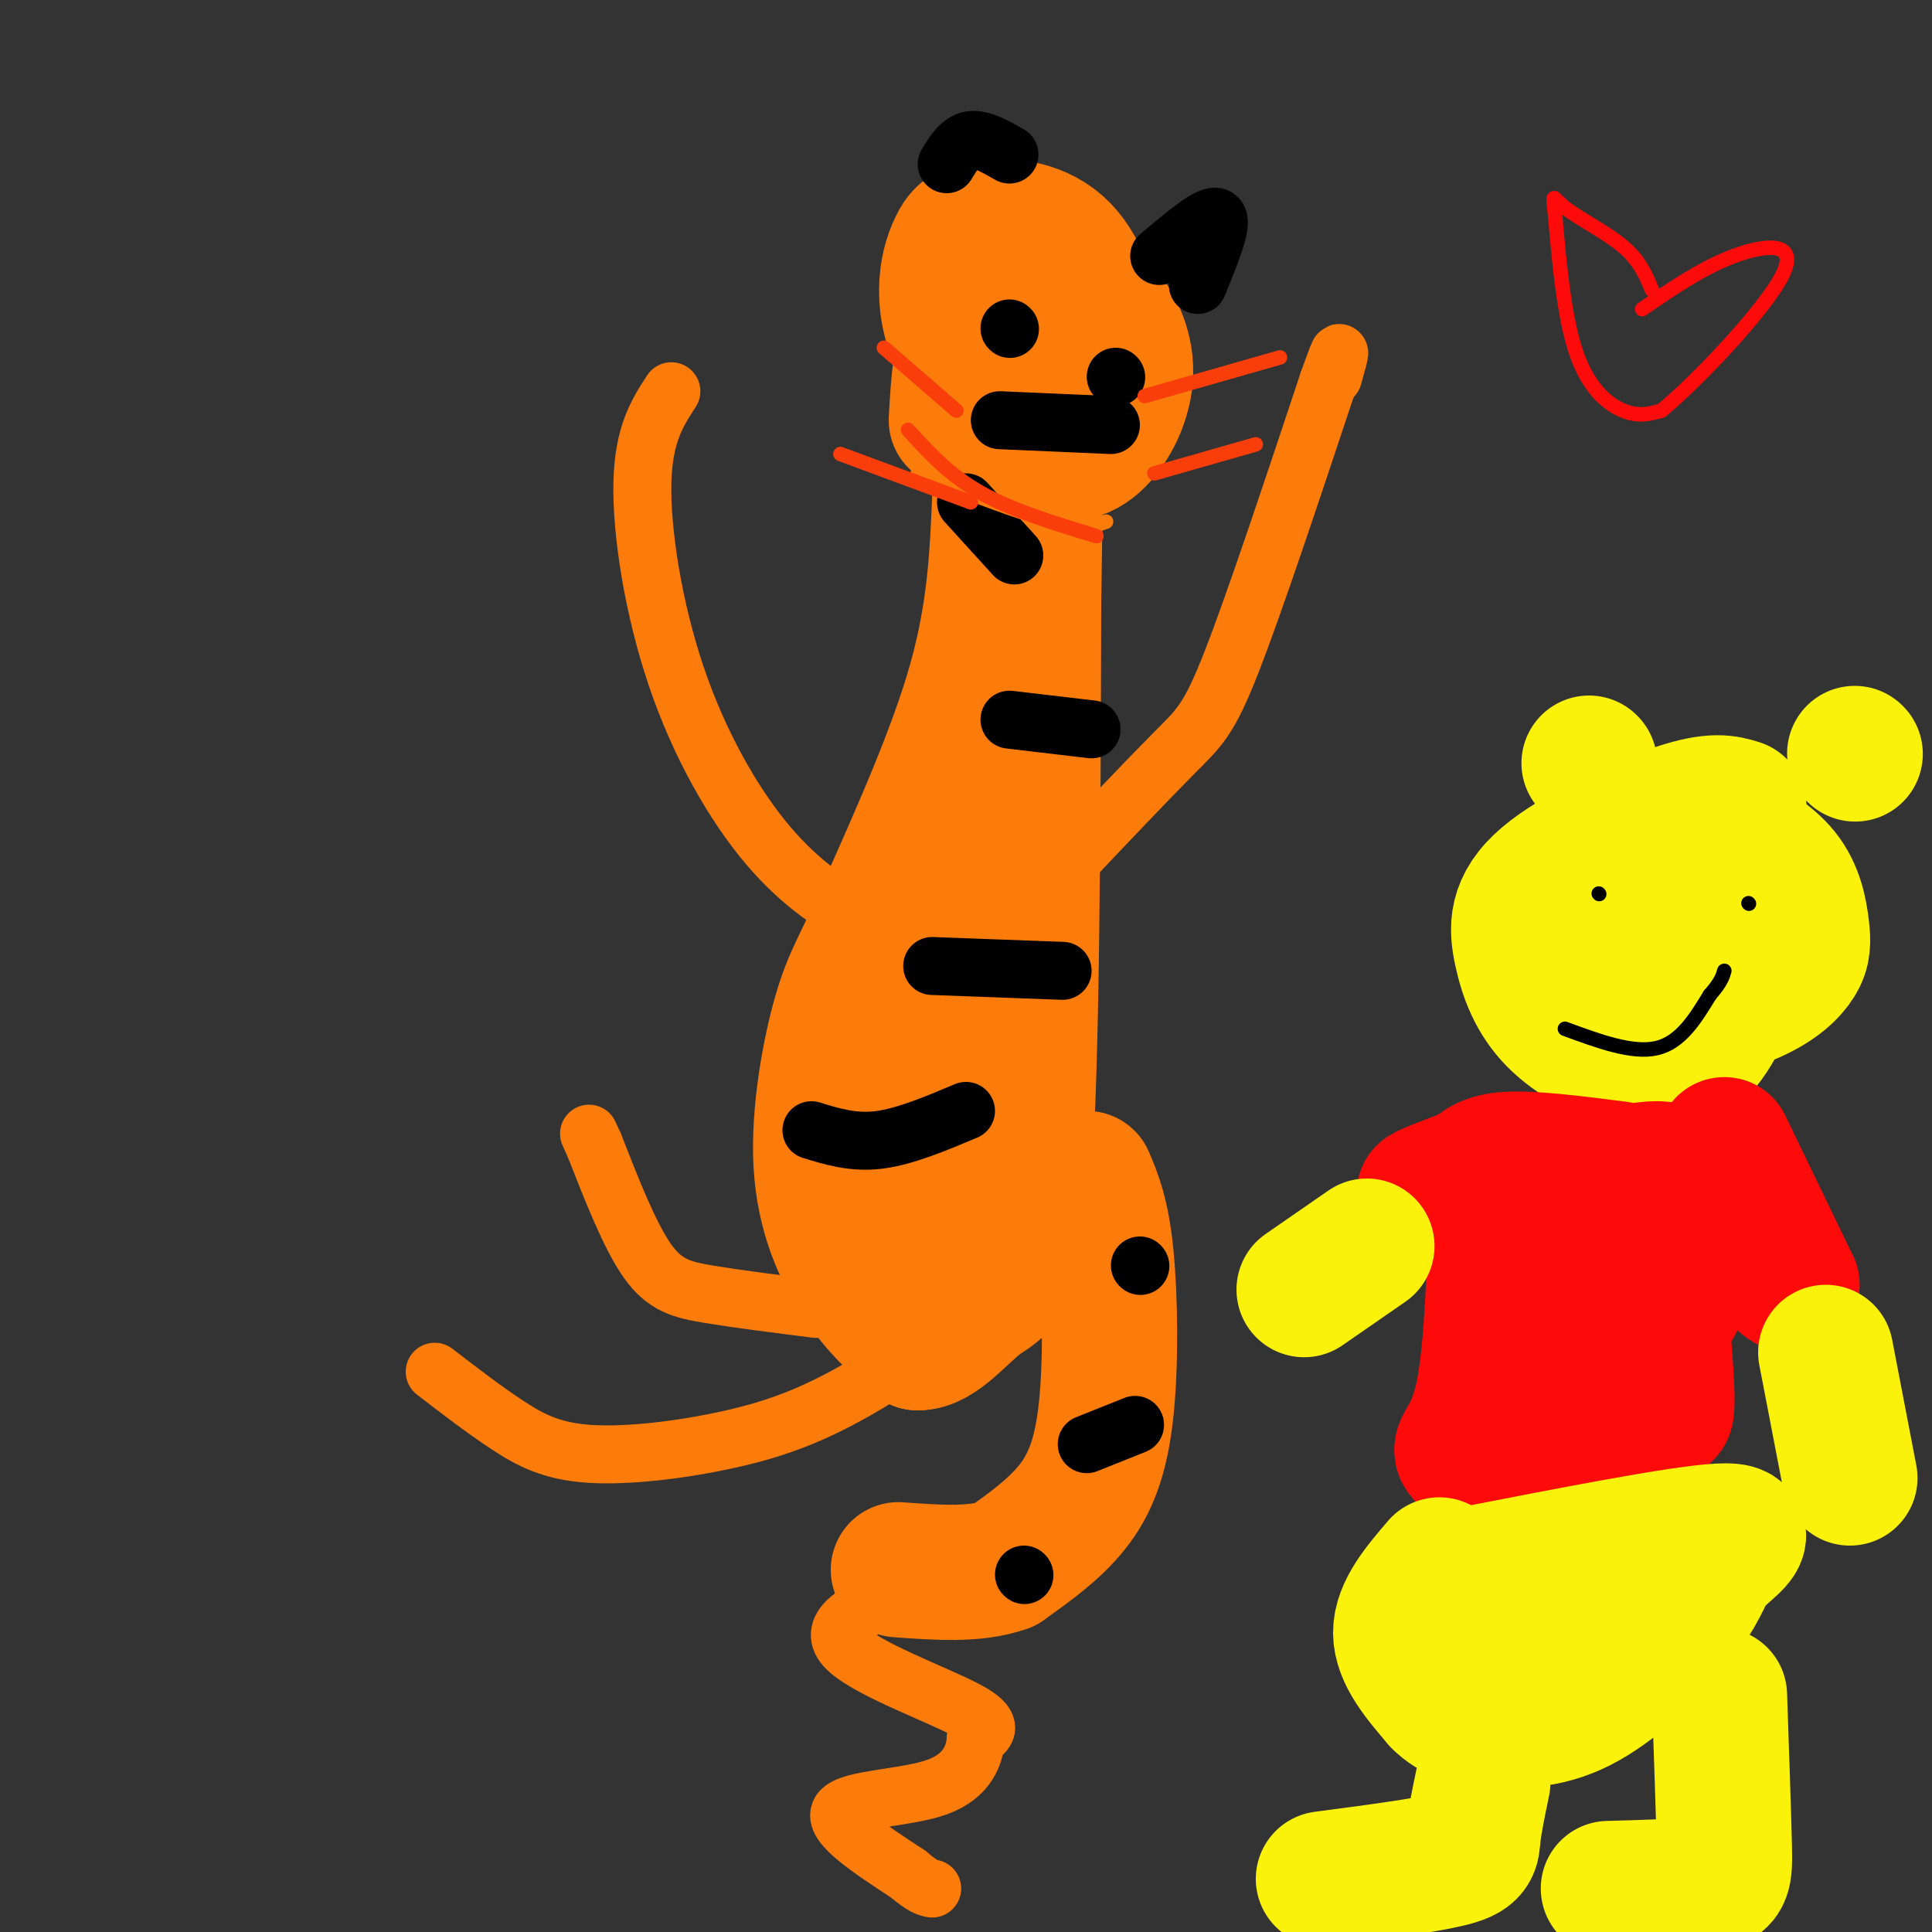 <svg viewBox='0 0 400 400' version='1.1' xmlns='http://www.w3.org/2000/svg' xmlns:xlink='http://www.w3.org/1999/xlink'><rect x="0" y="0" width="400" height="400" fill="#333333" stroke="none"/><g fill='none' stroke='rgb(251,123,11)' stroke-width='28' stroke-linecap='round' stroke-linejoin='round'><path d='M201,73c0.769,3.312 1.538,6.625 3,9c1.462,2.375 3.615,3.814 7,5c3.385,1.186 8.000,2.121 11,-1c3.000,-3.121 4.385,-10.297 3,-16c-1.385,-5.703 -5.538,-9.931 -9,-12c-3.462,-2.069 -6.231,-1.977 -8,2c-1.769,3.977 -2.536,11.839 -2,17c0.536,5.161 2.375,7.620 4,9c1.625,1.380 3.036,1.680 5,0c1.964,-1.680 4.482,-5.340 7,-9'/><path d='M222,77c1.908,-2.934 3.178,-5.770 1,-9c-2.178,-3.230 -7.805,-6.854 -12,-8c-4.195,-1.146 -6.958,0.186 -9,1c-2.042,0.814 -3.362,1.108 -2,6c1.362,4.892 5.407,14.380 9,18c3.593,3.620 6.733,1.371 10,-2c3.267,-3.371 6.660,-7.864 7,-14c0.340,-6.136 -2.374,-13.913 -7,-18c-4.626,-4.087 -11.165,-4.482 -15,-4c-3.835,0.482 -4.966,1.840 -6,4c-1.034,2.160 -1.971,5.120 -2,9c-0.029,3.880 0.849,8.680 4,14c3.151,5.320 8.576,11.160 14,17'/><path d='M214,91c4.414,3.506 8.451,3.771 12,1c3.549,-2.771 6.612,-8.577 7,-14c0.388,-5.423 -1.899,-10.461 -5,-14c-3.101,-3.539 -7.017,-5.577 -9,-7c-1.983,-1.423 -2.034,-2.229 -5,-1c-2.966,1.229 -8.847,4.494 -12,10c-3.153,5.506 -3.576,13.253 -4,21'/><path d='M207,103c-0.500,11.833 -1.000,23.667 -5,38c-4.000,14.333 -11.500,31.167 -19,48'/><path d='M183,189c-4.646,10.644 -6.761,13.255 -9,21c-2.239,7.745 -4.603,20.624 -4,31c0.603,10.376 4.172,18.250 8,24c3.828,5.750 7.914,9.375 12,13'/><path d='M190,278c4.286,0.119 9.000,-6.083 13,-9c4.000,-2.917 7.286,-2.548 9,-26c1.714,-23.452 1.857,-70.726 2,-118'/><path d='M214,125c0.417,-27.488 0.458,-37.208 0,-16c-0.458,21.208 -1.417,73.345 -3,101c-1.583,27.655 -3.792,30.827 -6,34'/><path d='M205,244c-2.333,9.500 -5.167,16.250 -8,23'/><path d='M195,248c0.911,-24.644 1.822,-49.289 1,-52c-0.822,-2.711 -3.378,16.511 -4,28c-0.622,11.489 0.689,15.244 2,19'/><path d='M225,244c1.565,3.667 3.131,7.333 4,16c0.869,8.667 1.042,22.333 0,32c-1.042,9.667 -3.298,15.333 -7,20c-3.702,4.667 -8.851,8.333 -14,12'/><path d='M208,324c-6.000,2.167 -14.000,1.583 -22,1'/></g>
<g fill='none' stroke='rgb(251,123,11)' stroke-width='12' stroke-linecap='round' stroke-linejoin='round'><path d='M185,330c-6.956,3.333 -13.911,6.667 -10,11c3.911,4.333 18.689,9.667 25,13c6.311,3.333 4.156,4.667 2,6'/><path d='M202,360c-0.143,3.048 -1.500,7.667 -8,10c-6.500,2.333 -18.143,2.381 -20,5c-1.857,2.619 6.071,7.810 14,13'/><path d='M188,388c3.167,2.667 4.083,2.833 5,3'/><path d='M220,180c8.822,-9.311 17.644,-18.622 23,-24c5.356,-5.378 7.244,-6.822 12,-19c4.756,-12.178 12.378,-35.089 20,-58'/><path d='M275,79c3.500,-9.833 2.250,-5.417 1,-1'/><path d='M187,192c-2.163,0.081 -4.325,0.163 -9,-2c-4.675,-2.163 -11.861,-6.569 -19,-15c-7.139,-8.431 -14.230,-20.885 -19,-35c-4.770,-14.115 -7.220,-29.890 -7,-40c0.220,-10.110 3.110,-14.555 6,-19'/><path d='M169,271c-8.089,-1.022 -16.178,-2.044 -22,-3c-5.822,-0.956 -9.378,-1.844 -13,-7c-3.622,-5.156 -7.311,-14.578 -11,-24'/><path d='M123,237c-1.833,-4.000 -0.917,-2.000 0,0'/><path d='M226,253c-15.853,12.174 -31.707,24.348 -44,32c-12.293,7.652 -21.027,10.783 -31,13c-9.973,2.217 -21.185,3.520 -29,3c-7.815,-0.520 -12.233,-2.863 -17,-6c-4.767,-3.137 -9.884,-7.069 -15,-11'/></g>
<g fill='none' stroke='rgb(0,0,0)' stroke-width='12' stroke-linecap='round' stroke-linejoin='round'><path d='M168,234c4.333,1.333 8.667,2.667 14,2c5.333,-0.667 11.667,-3.333 18,-6'/><path d='M193,200c0.000,0.000 27.000,1.000 27,1'/><path d='M209,149c0.000,0.000 17.000,2.000 17,2'/><path d='M200,104c0.000,0.000 10.000,11.000 10,11'/><path d='M236,262c0.000,0.000 0.100,0.100 0.1,0.1'/><path d='M235,295c0.000,0.000 -10.000,4.000 -10,4'/><path d='M212,326c0.000,0.000 0.100,0.100 0.1,0.1'/><path d='M209,68c0.000,0.000 0.100,0.100 0.1,0.1'/><path d='M231,78c0.000,0.000 0.100,0.100 0.1,0.1'/><path d='M207,87c0.000,0.000 23.000,1.000 23,1'/><path d='M196,34c1.417,-2.333 2.833,-4.667 5,-5c2.167,-0.333 5.083,1.333 8,3'/><path d='M240,53c5.333,-4.500 10.667,-9.000 12,-8c1.333,1.000 -1.333,7.500 -4,14'/></g>
<g fill='none' stroke='rgb(251,242,11)' stroke-width='12' stroke-linecap='round' stroke-linejoin='round'><path d='M334,185c-3.781,2.441 -7.561,4.883 -9,8c-1.439,3.117 -0.535,6.910 3,8c3.535,1.090 9.702,-0.522 14,-3c4.298,-2.478 6.726,-5.821 8,-8c1.274,-2.179 1.392,-3.195 0,-5c-1.392,-1.805 -4.296,-4.398 -9,-5c-4.704,-0.602 -11.209,0.787 -14,2c-2.791,1.213 -1.867,2.250 -1,4c0.867,1.750 1.676,4.214 5,5c3.324,0.786 9.162,-0.107 15,-1'/><path d='M346,190c3.111,-3.866 3.390,-13.031 2,-18c-1.390,-4.969 -4.447,-5.742 -9,-4c-4.553,1.742 -10.601,6.000 -13,11c-2.399,5.000 -1.149,10.744 1,14c2.149,3.256 5.198,4.025 10,1c4.802,-3.025 11.356,-9.844 14,-13c2.644,-3.156 1.379,-2.650 -2,-4c-3.379,-1.350 -8.871,-4.556 -13,-4c-4.129,0.556 -6.894,4.873 -8,9c-1.106,4.127 -0.553,8.063 0,12'/><path d='M328,194c3.160,3.111 11.061,4.889 16,5c4.939,0.111 6.916,-1.443 9,-4c2.084,-2.557 4.277,-6.116 4,-10c-0.277,-3.884 -3.023,-8.093 -5,-10c-1.977,-1.907 -3.186,-1.514 -6,-1c-2.814,0.514 -7.233,1.147 -10,3c-2.767,1.853 -3.884,4.927 -5,8'/><path d='M339,178c-3.489,2.456 -6.979,4.911 -9,8c-2.021,3.089 -2.575,6.811 -3,9c-0.425,2.189 -0.723,2.845 1,5c1.723,2.155 5.465,5.810 11,7c5.535,1.190 12.862,-0.085 18,-4c5.138,-3.915 8.087,-10.469 8,-15c-0.087,-4.531 -3.209,-7.039 -9,-10c-5.791,-2.961 -14.251,-6.374 -19,-2c-4.749,4.374 -5.785,16.535 -5,24c0.785,7.465 3.393,10.232 6,13'/><path d='M338,213c4.656,-1.579 13.298,-12.027 17,-18c3.702,-5.973 2.466,-7.470 2,-10c-0.466,-2.530 -0.160,-6.092 -3,-8c-2.840,-1.908 -8.824,-2.160 -13,-2c-4.176,0.160 -6.542,0.734 -8,4c-1.458,3.266 -2.008,9.225 -2,13c0.008,3.775 0.574,5.368 7,6c6.426,0.632 18.712,0.303 23,-2c4.288,-2.303 0.578,-6.582 -5,-12c-5.578,-5.418 -13.022,-11.977 -18,-10c-4.978,1.977 -7.489,12.488 -10,23'/><path d='M328,197c-1.667,3.833 -0.833,1.917 0,0'/></g>
<g fill='none' stroke='rgb(251,242,11)' stroke-width='28' stroke-linecap='round' stroke-linejoin='round'><path d='M360,167c-2.617,-0.802 -5.235,-1.605 -13,1c-7.765,2.605 -20.678,8.617 -27,14c-6.322,5.383 -6.053,10.136 -5,15c1.053,4.864 2.891,9.840 7,14c4.109,4.160 10.491,7.505 16,9c5.509,1.495 10.145,1.142 14,-3c3.855,-4.142 6.927,-12.071 10,-20'/><path d='M362,197c1.038,-7.122 -1.368,-14.928 -6,-18c-4.632,-3.072 -11.491,-1.412 -15,-1c-3.509,0.412 -3.667,-0.426 -6,3c-2.333,3.426 -6.840,11.115 -9,15c-2.160,3.885 -1.973,3.965 -1,6c0.973,2.035 2.731,6.024 6,8c3.269,1.976 8.047,1.939 14,1c5.953,-0.939 13.079,-2.780 18,-5c4.921,-2.220 7.638,-4.818 9,-7c1.362,-2.182 1.371,-3.946 1,-7c-0.371,-3.054 -1.120,-7.396 -4,-11c-2.880,-3.604 -7.891,-6.470 -11,-8c-3.109,-1.530 -4.317,-1.723 -8,1c-3.683,2.723 -9.842,8.361 -16,14'/><path d='M334,188c-4.167,4.500 -6.583,8.750 -9,13'/></g>
<g fill='none' stroke='rgb(253,10,10)' stroke-width='28' stroke-linecap='round' stroke-linejoin='round'><path d='M335,242c-8.500,-1.083 -17.000,-2.167 -22,-2c-5.000,0.167 -6.500,1.583 -8,3'/><path d='M305,243c-3.733,1.400 -9.067,3.400 -10,4c-0.933,0.600 2.533,-0.200 6,-1'/><path d='M357,237c0.000,0.000 14.000,29.000 14,29'/><path d='M371,266c-1.333,1.000 -11.667,-11.000 -22,-23'/><path d='M310,244c-0.511,17.800 -1.022,35.600 -3,45c-1.978,9.400 -5.422,10.400 -4,12c1.422,1.600 7.711,3.800 14,6'/><path d='M317,307c4.175,1.678 7.614,2.872 12,2c4.386,-0.872 9.719,-3.812 12,-15c2.281,-11.188 1.509,-30.625 1,-35c-0.509,-4.375 -0.754,6.313 -1,17'/><path d='M341,276c0.839,7.804 3.437,18.814 4,16c0.563,-2.814 -0.910,-19.453 -2,-27c-1.090,-7.547 -1.797,-6.002 -4,-4c-2.203,2.002 -5.901,4.462 -8,13c-2.099,8.538 -2.600,23.154 0,24c2.600,0.846 8.300,-12.077 14,-25'/><path d='M345,273c2.917,-4.988 3.208,-4.958 4,-10c0.792,-5.042 2.083,-15.155 -1,-19c-3.083,-3.845 -10.542,-1.423 -18,1'/><path d='M331,274c0.000,0.000 5.000,-26.000 5,-26'/></g>
<g fill='none' stroke='rgb(251,242,11)' stroke-width='28' stroke-linecap='round' stroke-linejoin='round'><path d='M298,324c-4.000,4.667 -8.000,9.333 -8,14c0.000,4.667 4.000,9.333 8,14'/><path d='M298,352c2.915,3.040 6.204,3.640 11,4c4.796,0.360 11.099,0.482 18,-3c6.901,-3.482 14.400,-10.566 19,-16c4.600,-5.434 6.300,-9.217 8,-13'/><path d='M354,324c4.000,-3.978 10.000,-7.422 2,-7c-8.000,0.422 -30.000,4.711 -52,9'/><path d='M304,326c2.578,0.511 35.022,-2.711 42,0c6.978,2.711 -11.511,11.356 -30,20'/><path d='M316,346c-5.000,3.500 -2.500,2.250 0,1'/><path d='M307,369c-0.867,4.178 -1.733,8.356 -2,11c-0.267,2.644 0.067,3.756 -5,5c-5.067,1.244 -15.533,2.622 -26,4'/><path d='M356,351c0.422,12.222 0.844,24.444 1,31c0.156,6.556 0.044,7.444 -4,8c-4.044,0.556 -12.022,0.778 -20,1'/><path d='M332,168c0.000,0.000 0.100,0.100 0.1,0.1'/><path d='M329,158c0.000,0.000 0.100,0.100 0.1,0.1'/><path d='M384,156c0.000,0.000 0.100,0.100 0.1,0.1'/><path d='M283,258c0.000,0.000 -13.000,9.000 -13,9'/><path d='M378,280c0.000,0.000 5.000,26.000 5,26'/></g>
<g fill='none' stroke='rgb(0,0,0)' stroke-width='3' stroke-linecap='round' stroke-linejoin='round'><path d='M331,185c0.000,0.000 0.100,0.100 0.1,0.1'/><path d='M362,187c0.000,0.000 0.100,0.100 0.1,0.1'/><path d='M324,213c7.000,2.583 14.000,5.167 19,4c5.000,-1.167 8.000,-6.083 11,-11'/><path d='M354,206c2.333,-2.667 2.667,-3.833 3,-5'/></g>
<g fill='none' stroke='rgb(253,10,10)' stroke-width='3' stroke-linecap='round' stroke-linejoin='round'><path d='M342,60c-1.252,-3.029 -2.504,-6.057 -6,-9c-3.496,-2.943 -9.235,-5.800 -12,-8c-2.765,-2.200 -2.556,-3.744 -2,2c0.556,5.744 1.457,18.777 4,27c2.543,8.223 6.726,11.635 10,13c3.274,1.365 5.637,0.682 8,0'/><path d='M344,85c7.262,-5.964 21.417,-20.875 25,-28c3.583,-7.125 -3.405,-6.464 -10,-4c-6.595,2.464 -12.798,6.732 -19,11'/></g>
<g fill='none' stroke='rgb(251,123,11)' stroke-width='3' stroke-linecap='round' stroke-linejoin='round'><path d='M190,98c10.750,4.167 21.500,8.333 28,10c6.500,1.667 8.750,0.833 11,0'/></g>
<g fill='none' stroke='rgb(249,61,11)' stroke-width='3' stroke-linecap='round' stroke-linejoin='round'><path d='M188,89c4.250,4.667 8.500,9.333 15,13c6.500,3.667 15.250,6.333 24,9'/><path d='M237,82c0.000,0.000 28.000,-8.000 28,-8'/><path d='M198,85c0.000,0.000 -15.000,-13.000 -15,-13'/><path d='M201,104c0.000,0.000 -27.000,-10.000 -27,-10'/><path d='M239,98c0.000,0.000 21.000,-6.000 21,-6'/></g>
</svg>